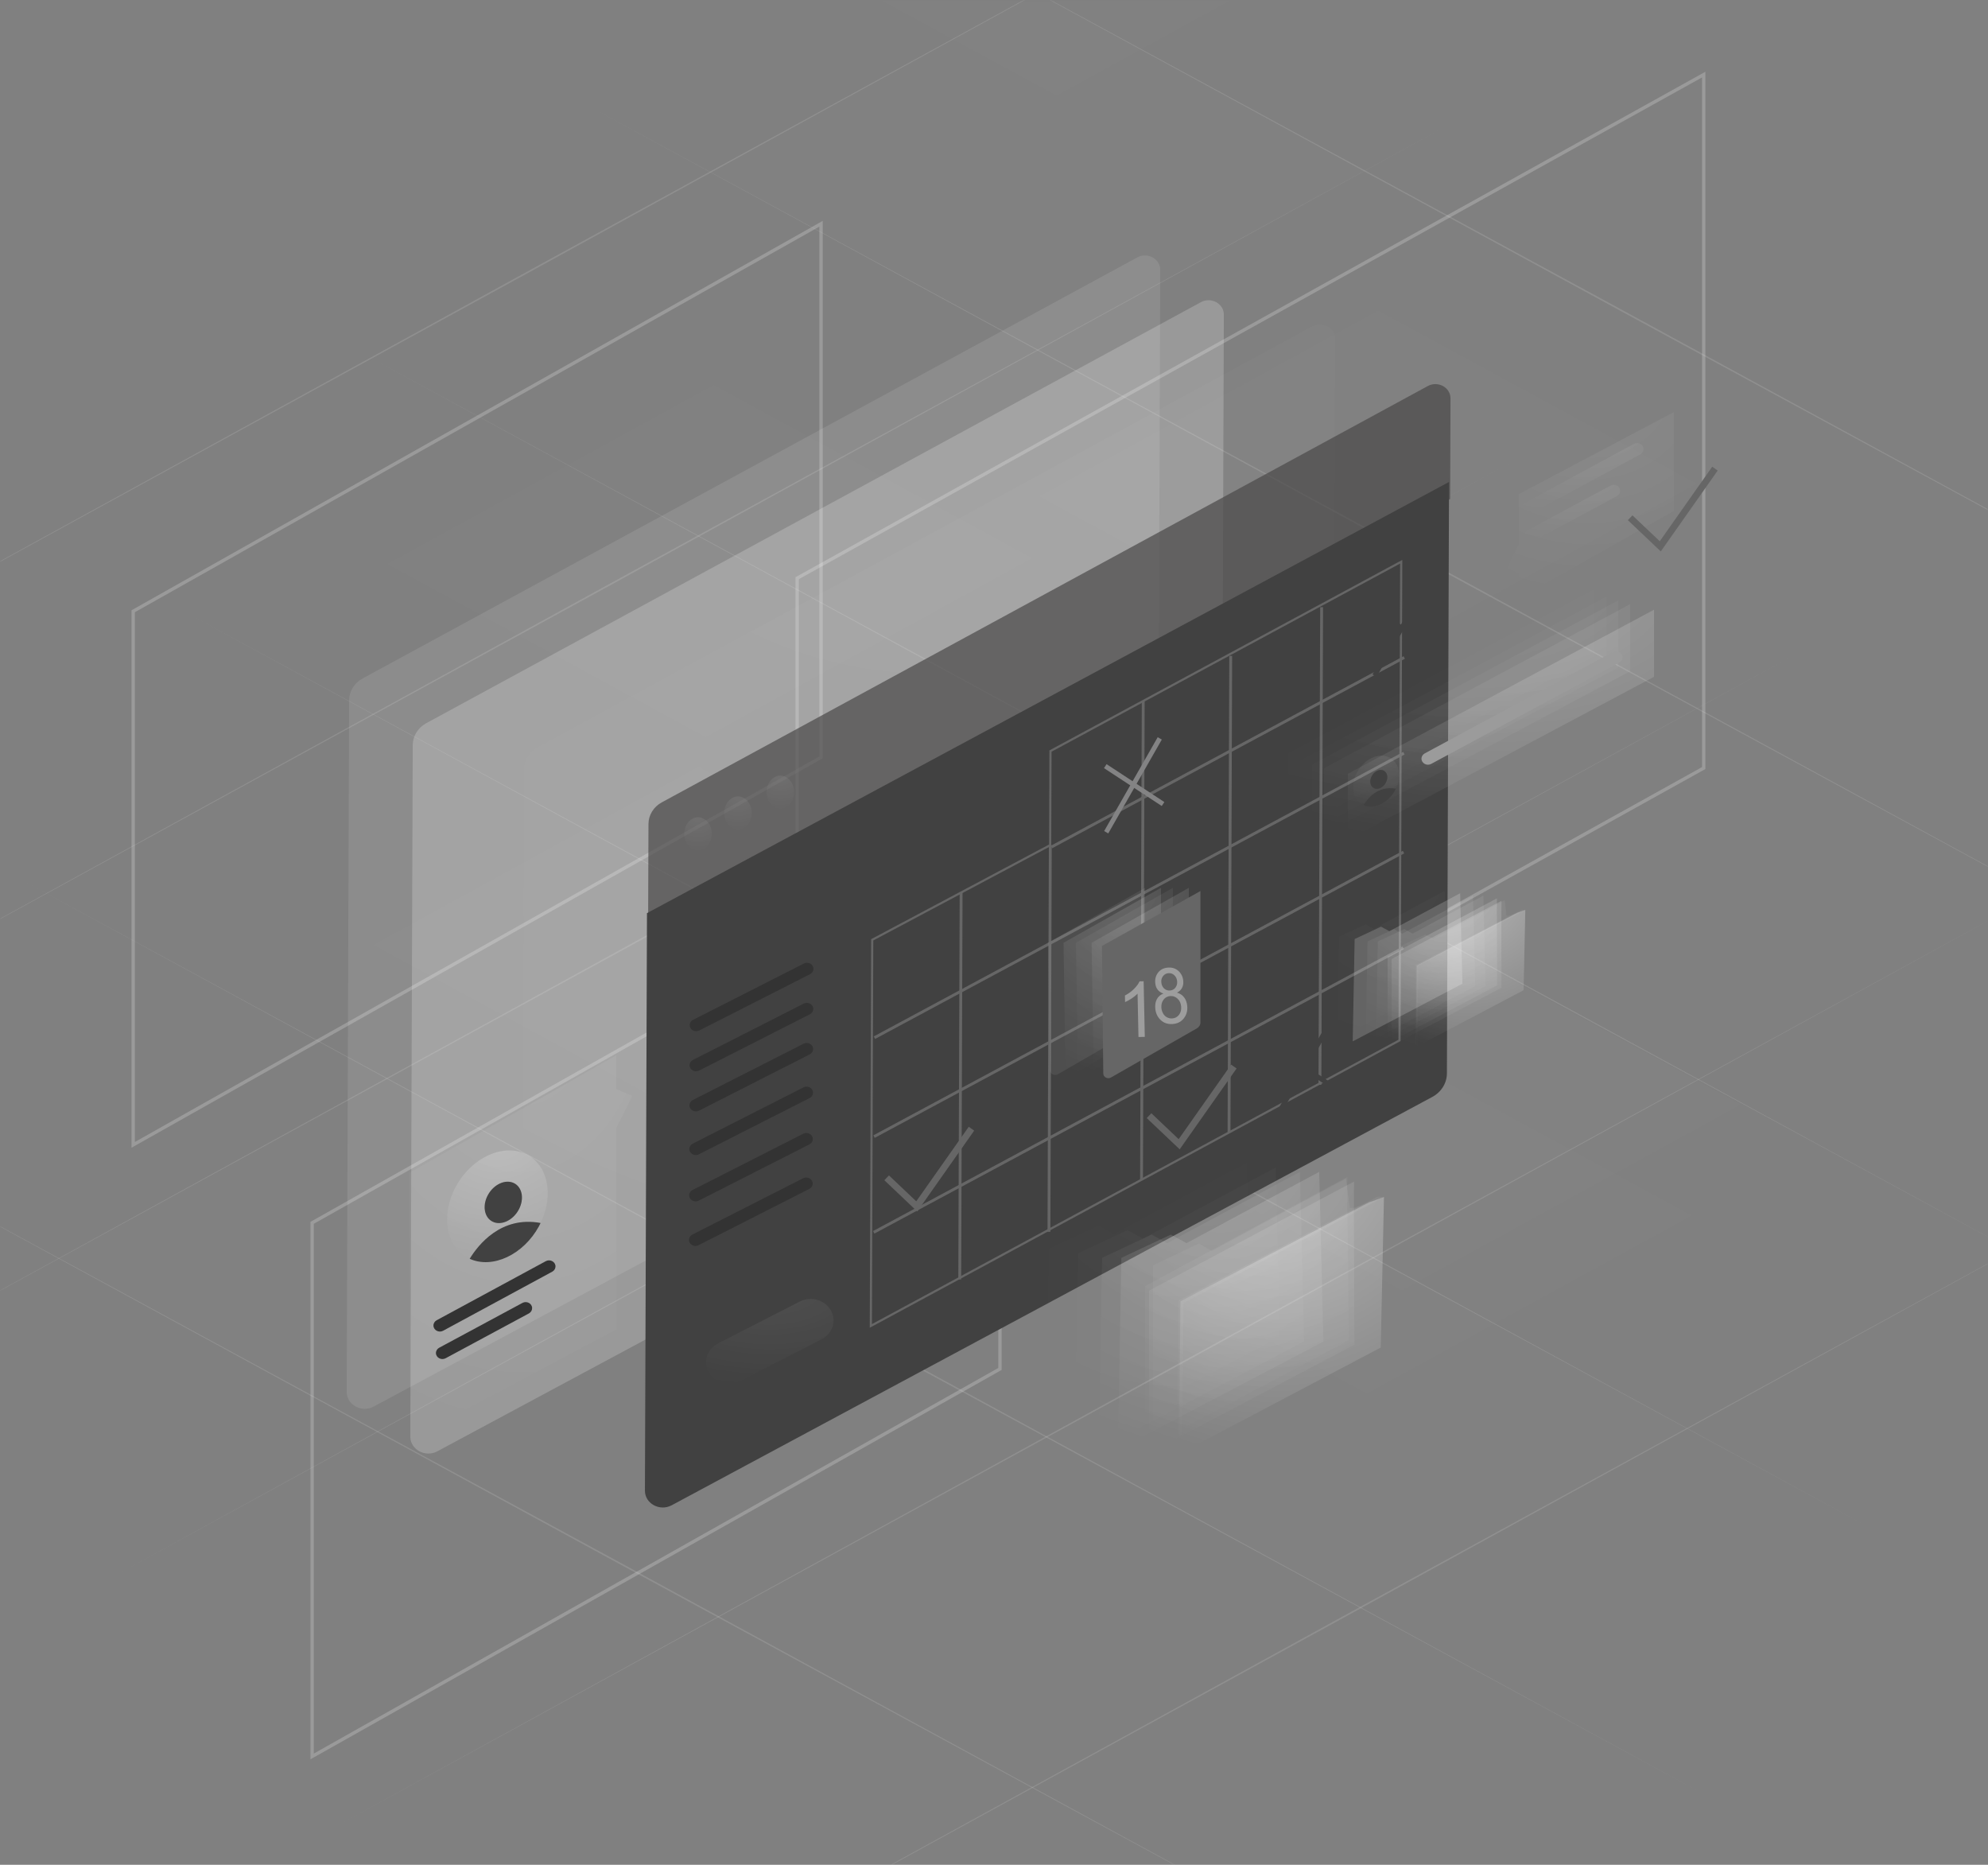 <svg width="467" height="438" viewBox="0 0 467 438" fill="none" xmlns="http://www.w3.org/2000/svg">
<rect x="0" y="0" width="467" height="438" fill="#808080" stroke="none"/>
<mask id="mask0_263_1749" style="mask-type:luminance" maskUnits="userSpaceOnUse" x="0" y="0" width="467" height="438">
<path d="M467 0H0V437.952H467V0Z" fill="white"/>
</mask>
<g mask="url(#mask0_263_1749)">
<path opacity="0.01" d="M318.944 157.282L398.63 113.603L323.742 72.906L244.055 116.585L318.944 157.282Z" fill="white"/>
<path opacity="0.01" d="M329.311 303.12L408.997 259.441L334.109 218.744L254.422 262.423L329.311 303.12Z" fill="white"/>
<path opacity="0.01" d="M244.052 223.533L164.067 180.066L87.672 221.941L167.657 265.408L244.052 223.533Z" fill="white"/>
<path opacity="0.01" d="M320.546 40.126L243.645 -1.664L166.852 40.428L243.752 82.219L320.546 40.126Z" fill="white"/>
<path opacity="0.01" d="M324.991 -19.596L248.09 -61.387L171.297 -19.294L248.198 22.497L324.991 -19.596Z" fill="white"/>
<path opacity="0.01" d="M242.547 251.939L322.57 295.426L398.966 253.551L318.943 210.064L242.547 251.939Z" fill="white"/>
<path opacity="0.01" d="M241.062 283.882L321.085 327.37L397.48 285.495L317.458 242.008L241.062 283.882Z" fill="white"/>
<path opacity="0.01" d="M242.542 131.099L167.654 90.402L90.898 132.474L165.787 173.171L242.542 131.099Z" fill="white"/>
<path opacity="0.01" d="M245.812 337.495L319.584 377.585L396.34 335.515L322.567 295.424L245.812 337.495Z" fill="white"/>
<path opacity="0.01" d="M90.901 253.311L13.812 295.565L88.701 336.262L165.79 294.008L90.901 253.311Z" fill="white"/>
<g opacity="0.13">
<path d="M42.812 143.396C42.812 143.396 142.138 197.265 241.462 251.134C340.688 305.164 439.912 359.194 439.912 359.194C439.912 359.194 340.587 305.326 241.262 251.457C142.037 197.426 42.812 143.396 42.812 143.396Z" fill="#F5F5F4"/>
</g>
<g opacity="0.13">
<path d="M26.461 370.378C26.461 370.378 125.47 316 224.479 261.622C323.589 207.405 422.698 153.189 422.698 153.189C422.698 153.189 323.69 207.567 224.68 261.944C125.57 316.161 26.461 370.378 26.461 370.378Z" fill="#F5F5F4"/>
</g>
<g opacity="0.13">
<path d="M79.195 428.824C79.195 428.824 178.204 374.446 277.213 320.069C376.322 265.853 475.432 211.637 475.432 211.637C475.432 211.637 376.423 266.015 277.414 320.393C178.305 374.607 79.195 428.824 79.195 428.824Z" fill="#F5F5F4"/>
</g>
<g opacity="0.13">
<path d="M116.75 488.766C116.75 488.766 215.759 434.389 314.768 380.011C413.878 325.794 512.987 271.578 512.987 271.578C512.987 271.578 413.979 325.956 314.969 380.333C215.86 434.55 116.75 488.766 116.75 488.766Z" fill="#F5F5F4"/>
</g>
<g opacity="0.13">
<path d="M-40.656 325.422C-40.656 325.422 58.352 271.044 157.362 216.667C256.472 162.45 355.581 108.234 355.581 108.234C355.581 108.234 256.572 162.611 157.563 216.988C58.453 271.205 -40.656 325.422 -40.656 325.422Z" fill="#F5F5F4"/>
</g>
<g opacity="0.13">
<path d="M-55.031 245.994C-55.031 245.994 43.977 191.616 142.987 137.238C242.096 83.022 341.205 28.807 341.205 28.807C341.205 28.807 242.197 83.184 143.188 137.562C44.078 191.778 -55.031 245.994 -55.031 245.994Z" fill="#F5F5F4"/>
</g>
<g opacity="0.13">
<path d="M-74.211 172.563C-74.211 172.563 24.798 118.185 123.807 63.808C222.917 9.592 322.025 -44.625 322.025 -44.625C322.025 -44.625 223.017 9.753 124.008 64.13C24.899 118.347 -74.211 172.563 -74.211 172.563Z" fill="#F5F5F4"/>
</g>
<g opacity="0.13">
<path d="M85.953 83.451C85.953 83.451 185.278 137.319 284.603 191.188C383.828 245.218 483.053 299.249 483.053 299.249C483.053 299.249 383.727 245.38 284.403 191.511C185.178 137.481 85.953 83.451 85.953 83.451Z" fill="#F5F5F4"/>
</g>
<g opacity="0.13">
<path d="M137.094 24.258C137.094 24.258 236.419 78.126 335.743 131.995C434.969 186.025 534.193 240.055 534.193 240.055C534.193 240.055 434.868 186.187 335.544 132.318C236.319 78.288 137.094 24.258 137.094 24.258Z" fill="#F5F5F4"/>
</g>
<g opacity="0.13">
<path d="M181.031 -35.685C181.031 -35.685 280.357 18.183 379.681 72.052C478.906 126.082 578.131 180.112 578.131 180.112C578.131 180.112 478.806 126.243 379.482 72.375C280.257 18.345 181.031 -35.685 181.031 -35.685Z" fill="#F5F5F4"/>
</g>
<g opacity="0.13">
<path d="M4.461 206.334C4.461 206.334 103.786 260.202 203.111 314.071C302.336 368.101 401.561 422.131 401.561 422.131C401.561 422.131 302.236 368.262 202.912 314.393C103.686 260.364 4.461 206.334 4.461 206.334Z" fill="#F5F5F4"/>
</g>
<g opacity="0.13">
<path d="M-53.867 258.787C-53.867 258.787 45.458 312.655 144.782 366.524C244.008 420.554 343.232 474.585 343.232 474.585C343.232 474.585 243.907 420.716 144.583 366.847C45.358 312.816 -53.867 258.787 -53.867 258.787Z" fill="#F5F5F4"/>
</g>
</g>
<path opacity="0.21" d="M400.218 17.518V180.4L187.266 298.683V135.801L400.218 17.518Z" stroke="#FDFFFD" stroke-width="0.784" stroke-miterlimit="10"/>
<path opacity="0.21" d="M234.902 196.201V321.534L73.32 412.55V287.216L234.902 196.201Z" stroke="#FDFFFD" stroke-width="0.784" stroke-miterlimit="10"/>
<path opacity="0.21" d="M192.871 52.553V177.886L31.289 268.901V143.568L192.871 52.553Z" stroke="#FDFFFD" stroke-width="0.784" stroke-miterlimit="10"/>
<path opacity="0.1" d="M267.153 60.463L85.182 159.354C83.227 160.416 82.02 162.372 82.013 164.491L81.923 189.712L81.438 326.894C81.426 329.96 84.958 331.888 87.795 330.364L268.484 233.373C270.63 232.221 271.957 230.083 271.965 227.765L272.468 85.821L272.547 63.391C272.557 60.788 269.554 59.159 267.153 60.463Z" fill="white"/>
<path opacity="0.2" d="M282.098 70.975L100.127 169.865C98.172 170.928 96.966 172.884 96.958 175.003L96.868 200.224L96.383 337.406C96.372 340.471 99.903 342.399 102.741 340.876L283.429 243.885C285.575 242.733 286.902 240.595 286.91 238.277L287.413 96.332L287.492 73.902C287.503 71.3 284.499 69.671 282.098 70.975Z" fill="white"/>
<path opacity="0.36" d="M308.247 76.662L126.276 175.553C124.321 176.615 123.114 178.571 123.107 180.69L123.017 205.912L122.531 343.093C122.52 346.159 126.052 348.087 128.889 346.564L309.578 249.572C311.723 248.42 313.05 246.282 313.059 243.965L313.561 102.02L313.641 79.59C313.651 76.987 310.647 75.358 308.247 76.662Z" fill="url(#paint0_radial_263_1749)" fill-opacity="0.1"/>
<path d="M335.4 90.671L155.464 188.454C153.532 189.504 152.338 191.438 152.331 193.533L152.242 218.473L340.655 117.197L340.734 93.565C340.743 90.993 337.773 89.381 335.4 90.671Z" fill="#4A4949" fill-opacity="0.7"/>
<path d="M151.98 214.476L151.5 350.122C151.489 353.153 154.981 355.059 157.787 353.553L336.454 257.648C338.575 256.509 339.887 254.395 339.895 252.103L340.392 113.199L151.98 214.476Z" fill="#414141"/>
<path d="M167.206 195.839C167.199 197.977 165.743 199.706 163.957 199.701C162.169 199.696 160.727 197.957 160.734 195.819C160.742 193.681 162.197 191.952 163.984 191.957C165.771 191.962 167.214 193.7 167.206 195.839Z" fill="url(#paint1_radial_263_1749)" fill-opacity="0.1"/>
<path d="M176.597 190.948C176.589 193.087 175.134 194.816 173.347 194.81C171.561 194.805 170.118 193.066 170.125 190.928C170.133 188.79 171.588 187.061 173.375 187.066C175.161 187.073 176.604 188.81 176.597 190.948Z" fill="url(#paint2_radial_263_1749)" fill-opacity="0.1"/>
<path d="M186.543 186.06C186.535 188.198 185.08 189.927 183.293 189.922C181.506 189.916 180.063 188.178 180.07 186.04C180.078 183.902 181.533 182.172 183.321 182.178C185.108 182.184 186.55 183.922 186.543 186.06Z" fill="url(#paint3_radial_263_1749)" fill-opacity="0.1"/>
<path d="M204.891 220.74L204.57 311.429L328.761 244.361L329.16 131.938L246.769 176.401L246.691 198.511L204.891 220.74Z" stroke="#666666" stroke-width="0.508" stroke-miterlimit="10"/>
<path d="M225.775 209.562L225.453 300.501" stroke="#666666" stroke-width="0.671" stroke-miterlimit="10"/>
<path d="M246.728 198.51L246.406 289.323" stroke="#666666" stroke-width="0.671" stroke-miterlimit="10"/>
<path d="M268.554 164.725L268.156 277.149" stroke="#666666" stroke-width="0.671" stroke-miterlimit="10"/>
<path d="M289.107 154.047L288.711 265.97" stroke="#666666" stroke-width="0.671" stroke-miterlimit="10"/>
<path d="M310.46 142.621L310.063 254.794" stroke="#666666" stroke-width="0.671" stroke-miterlimit="10"/>
<path d="M205.242 289.444L329.622 222.627" stroke="#666666" stroke-width="0.671" stroke-miterlimit="10"/>
<path d="M205.32 266.96L329.701 200.143" stroke="#666666" stroke-width="0.671" stroke-miterlimit="10"/>
<path d="M205.406 243.728L329.787 176.91" stroke="#666666" stroke-width="0.671" stroke-miterlimit="10"/>
<path d="M246.992 198.946L329.867 154.426" stroke="#666666" stroke-width="0.671" stroke-miterlimit="10"/>
<path d="M190.29 228.81L164.265 242.035C163.252 242.55 162.02 241.859 162.023 240.779C162.025 240.257 162.33 239.78 162.818 239.531L188.843 226.307C189.857 225.792 191.089 226.482 191.085 227.563C191.083 228.083 190.778 228.561 190.29 228.81Z" fill="#333333"/>
<path d="M190.251 238.228L164.226 251.453C163.213 251.968 161.981 251.277 161.984 250.196C161.986 249.676 162.291 249.198 162.779 248.949L188.804 235.725C189.818 235.21 191.05 235.9 191.046 236.981C191.044 237.502 190.739 237.98 190.251 238.228Z" fill="#333333"/>
<path d="M190.22 247.645L164.195 260.87C163.181 261.385 161.949 260.694 161.953 259.614C161.955 259.093 162.259 258.615 162.748 258.367L188.773 245.143C189.786 244.628 191.018 245.318 191.015 246.399C191.013 246.919 190.708 247.397 190.22 247.645Z" fill="#333333"/>
<path d="M190.188 257.902L164.163 271.126C163.15 271.641 161.918 270.951 161.922 269.87C161.924 269.349 162.228 268.872 162.717 268.623L188.742 255.399C189.755 254.884 190.987 255.574 190.983 256.655C190.981 257.176 190.677 257.654 190.188 257.902Z" fill="#333333"/>
<path d="M190.149 268.783L164.124 282.007C163.111 282.522 161.879 281.832 161.883 280.751C161.885 280.23 162.189 279.753 162.678 279.504L188.703 266.279C189.716 265.764 190.948 266.455 190.944 267.536C190.942 268.057 190.638 268.535 190.149 268.783Z" fill="#333333"/>
<path d="M190.109 279.25L164.084 292.474C163.071 292.989 161.839 292.299 161.844 291.218C161.846 290.698 162.15 290.219 162.639 289.971L188.664 276.746C189.677 276.231 190.909 276.921 190.905 278.002C190.902 278.523 190.597 279.002 190.109 279.25Z" fill="#333333"/>
<path d="M193.008 314.566L173.821 324.392C170.231 326.23 165.854 323.786 165.867 319.949C165.874 318.111 166.947 316.421 168.667 315.54L187.855 305.714C191.445 303.875 195.822 306.32 195.808 310.157C195.802 311.995 194.73 313.684 193.008 314.566Z" fill="url(#paint4_radial_263_1749)" fill-opacity="0.1"/>
<path opacity="0.07" d="M246.156 221.436L246.627 251.376C246.636 252.245 247.726 252.773 248.517 252.32L268.445 240.77C268.951 240.481 268.995 239.965 268.995 239.41V208.529L246.156 221.436Z" fill="white"/>
<path d="M249.836 221.436L250.28 251.376C250.289 252.245 251.366 252.773 252.157 252.32L272.131 240.77C272.638 240.481 272.729 239.965 272.729 239.41V208.529L249.836 221.436Z" fill="url(#paint5_radial_263_1749)" fill-opacity="0.2"/>
<path d="M252.75 221.436L253.249 251.376C253.258 252.245 254.363 252.773 255.153 252.32L275.031 240.77C275.538 240.481 275.532 239.965 275.532 239.41V208.529L252.75 221.436Z" fill="url(#paint6_radial_263_1749)" fill-opacity="0.1"/>
<path d="M256.43 221.436L256.901 251.376C256.911 252.245 258.002 252.773 258.793 252.32L278.718 240.77C279.224 240.481 279.266 239.965 279.266 239.41V208.529L256.43 221.436Z" fill="url(#paint7_radial_263_1749)" fill-opacity="0.2"/>
<path d="M258.852 222.192L259.171 252.132C259.18 253.001 260.196 253.529 260.986 253.076L281.178 241.526C281.684 241.237 281.992 240.721 281.992 240.166V209.285L258.852 222.192Z" fill="#666666"/>
<path d="M268.925 243.541L267.438 243.569L267.223 233.388C266.873 233.761 266.412 234.137 265.838 234.514C265.265 234.892 264.749 235.177 264.29 235.369L264.258 233.825C265.081 233.39 265.797 232.867 266.406 232.258C267.015 231.649 267.444 231.061 267.691 230.494L268.649 230.477L268.925 243.541Z" fill="#9D9D9D"/>
<path d="M273.292 233.369C272.693 233.167 272.235 232.851 271.92 232.422C271.605 231.993 271.422 231.465 271.373 230.84C271.298 229.896 271.534 229.081 272.08 228.396C272.625 227.711 273.393 227.335 274.383 227.266C275.379 227.197 276.205 227.471 276.864 228.087C277.522 228.703 277.888 229.483 277.963 230.427C278.011 231.029 277.914 231.563 277.671 232.028C277.429 232.493 277.035 232.866 276.488 233.146C277.208 233.357 277.774 233.739 278.185 234.293C278.596 234.846 278.834 235.524 278.897 236.327C278.985 237.436 278.713 238.393 278.084 239.196C277.454 239.999 276.576 240.44 275.452 240.518C274.327 240.596 273.389 240.28 272.64 239.568C271.891 238.858 271.472 237.936 271.382 236.802C271.316 235.958 271.448 235.239 271.779 234.643C272.109 234.048 272.614 233.623 273.292 233.369ZM272.821 236.713C272.856 237.168 272.986 237.6 273.208 238.013C273.43 238.424 273.738 238.735 274.13 238.941C274.521 239.149 274.932 239.237 275.363 239.208C276.032 239.161 276.564 238.878 276.961 238.358C277.358 237.838 277.526 237.2 277.467 236.445C277.406 235.678 277.133 235.058 276.644 234.588C276.157 234.118 275.576 233.906 274.902 233.952C274.243 233.998 273.717 234.283 273.323 234.809C272.93 235.334 272.763 235.969 272.821 236.713ZM272.8 230.688C272.849 231.302 273.062 231.791 273.44 232.157C273.818 232.522 274.284 232.686 274.839 232.647C275.378 232.609 275.805 232.386 276.119 231.975C276.433 231.564 276.569 231.079 276.525 230.519C276.479 229.934 276.262 229.455 275.876 229.081C275.489 228.707 275.031 228.539 274.503 228.576C273.968 228.613 273.541 228.839 273.219 229.252C272.896 229.666 272.757 230.145 272.8 230.688Z" fill="#9D9D9D"/>
<path opacity="0.18" d="M343.01 209.791L326.382 218.722L324.417 217.658L318.22 220.565L317.766 244.593L343.539 231.055L343.01 209.791Z" fill="white"/>
<path opacity="0.11" d="M339.385 209.225L322.757 218.156L320.792 217.093L314.594 219.999L314.141 244.027L339.913 230.489L339.385 209.225Z" fill="url(#paint8_radial_263_1749)" fill-opacity="0.3"/>
<g opacity="0.36">
<path d="M346.033 210.359L329.405 219.291L327.44 218.228L321.242 221.133L320.789 245.162L346.562 231.624L346.033 210.359Z" fill="url(#paint9_radial_263_1749)" fill-opacity="0.1"/>
<path d="M346.033 210.359L329.405 219.291L327.44 218.228L321.242 221.133L320.789 245.162L346.562 231.624L346.033 210.359Z" fill="url(#paint10_radial_263_1749)" fill-opacity="0.3"/>
</g>
<path opacity="0.48" d="M348.455 210.359L331.828 219.291L329.863 218.228L323.665 221.133L323.211 245.162L348.985 231.624L348.455 210.359Z" fill="url(#paint11_radial_263_1749)" fill-opacity="0.3"/>
<path d="M328.773 222.274V245.24C330.641 247.697 332.512 245.838 332.512 245.838L332.569 245.687H332.618L332.834 226.784L356.48 214.386L354.34 215.091C354.34 215.091 353.992 215.092 353.992 215.09V215.089C353.992 215.089 353.989 215.086 353.887 215.084L353.483 211.406L336.703 220.479L334.804 219.534L328.773 222.274ZM351.566 214.808C351.755 214.941 352.375 215.011 352.999 215.048C352.316 215.011 351.755 214.941 351.566 214.808Z" fill="url(#paint12_radial_263_1749)" fill-opacity="0.1"/>
<path d="M351.649 210.998C351.573 211.211 351.696 231.447 351.696 231.447L325.969 245.02V224.677L351.649 210.998Z" fill="url(#paint13_radial_263_1749)" fill-opacity="0.3"/>
<path d="M352.724 211.564C352.648 211.777 352.701 232.013 352.701 232.013L326.906 245.587V225.244L352.724 211.564Z" fill="url(#paint14_radial_263_1749)" fill-opacity="0.3"/>
<path d="M354.078 215.09C354.082 215.09 354.084 215.09 354.088 215.09L354.079 215.093L354.078 215.09Z" fill="url(#paint15_radial_263_1749)" fill-opacity="0.1"/>
<path d="M356.44 214.387L358.313 213.721L357.911 232.575L332.767 245.841L332.617 245.694L332.817 226.787L356.44 214.387Z" fill="url(#paint16_radial_263_1749)" fill-opacity="0.5"/>
<path d="M330.469 246.757C331.832 246.747 332.951 245.732 332.985 245.696L333.155 226.831L358.32 213.732L357.516 213.662L332.576 226.66L332.387 245.618C332.183 245.799 331.172 246.27 330.48 246.221C329.926 246.184 329.241 245.909 328.766 245.239C329.03 246.056 329.717 246.708 330.469 246.757C330.516 246.76 330.424 246.757 330.469 246.757Z" fill="url(#paint17_radial_263_1749)" fill-opacity="0.1"/>
<path opacity="0.18" d="M299.698 274.176L268.528 290.917L264.844 288.924L253.226 294.372L252.375 339.416L300.69 314.037L299.698 274.176Z" fill="url(#paint18_radial_263_1749)" fill-opacity="0.2"/>
<path opacity="0.11" d="M292.893 273.111L261.722 289.853L258.038 287.86L246.42 293.308L245.57 338.351L293.885 312.973L292.893 273.111Z" fill="url(#paint19_radial_263_1749)" fill-opacity="0.1"/>
<path opacity="0.36" d="M305.362 275.238L274.192 291.98L270.508 289.988L258.889 295.435L258.039 340.478L306.354 315.1L305.362 275.238Z" fill="url(#paint20_radial_263_1749)" fill-opacity="0.3"/>
<path opacity="0.48" d="M309.892 275.238L278.722 291.98L275.038 289.988L263.42 295.435L262.57 340.478L310.884 315.1L309.892 275.238Z" fill="url(#paint21_radial_263_1749)" fill-opacity="0.5"/>
<path d="M270.859 297.196V340.246C273.661 344.853 277.3 341.376 277.3 341.376L277.125 341.099L275.1 339.183L277.003 341.099L277.373 305.655L321.68 282.411L317.94 283.731C317.94 283.731 317.56 283.731 317.56 283.729V283.724C317.56 283.723 317.273 283.719 317.083 283.717L316.186 276.822L284.661 293.83L281.634 292.058L270.859 297.196ZM312.453 283.2C312.806 283.448 313.97 283.58 315.139 283.65C313.859 283.58 312.806 283.448 312.453 283.2Z" fill="url(#paint22_radial_263_1749)" fill-opacity="0.1"/>
<path d="M316.507 276.434C316.365 276.832 316.906 314.768 316.906 314.768L268.992 340.213V302.078L316.507 276.434Z" fill="url(#paint23_radial_263_1749)" fill-opacity="0.1"/>
<path d="M318.103 277.498C317.961 277.897 318.17 315.832 318.17 315.832L269.922 341.277V303.143L318.103 277.498Z" fill="url(#paint24_radial_263_1749)" fill-opacity="0.2"/>
<path d="M317.172 283.725C317.178 283.725 317.184 283.725 317.191 283.725L317.173 283.731L317.172 283.725Z" fill="url(#paint25_radial_263_1749)" fill-opacity="0.1"/>
<path d="M321.595 282.411L325.108 281.162L324.352 316.507L277.218 341.375L276.938 341.098L277.312 305.655L321.595 282.411Z" fill="url(#paint26_radial_263_1749)" fill-opacity="0.5"/>
<path d="M273.914 343.148C275.946 343.148 277.58 341.24 277.645 341.172L277.995 306.047L325.109 281.161L323.621 281.051L276.869 305.417L276.514 340.956C276.514 340.956 275.719 342.281 273.69 342.39C272.651 342.446 271.662 341.556 270.82 340.084C270.888 341.857 272.248 343.049 273.659 343.14C273.744 343.145 273.83 343.148 273.914 343.148Z" fill="url(#paint27_radial_263_1749)" fill-opacity="0.1"/>
<path d="M356.786 140.578V134.679L353.984 133.462L356.786 127.86V116.053L393.212 96.783V119.995L356.786 140.578Z" fill="url(#paint28_radial_263_1749)" fill-opacity="0.1"/>
<path d="M385.335 106.717L359.698 120.591C358.7 121.132 357.449 120.472 357.422 119.392C357.409 118.872 357.701 118.386 358.181 118.126L383.818 104.251C384.817 103.711 386.067 104.37 386.094 105.45C386.107 105.971 385.816 106.457 385.335 106.717Z" fill="url(#paint29_radial_263_1749)" fill-opacity="0.1"/>
<path d="M379.846 116.522L360.284 127.051C359.286 127.591 358.035 126.932 358.008 125.852C357.995 125.331 358.287 124.845 358.767 124.585L378.328 114.056C379.327 113.515 380.577 114.175 380.604 115.255C380.618 115.776 380.326 116.261 379.846 116.522Z" fill="url(#paint30_radial_263_1749)" fill-opacity="0.1"/>
<path d="M144.771 247.877V255.782L148.526 257.414L144.771 264.919V312.273L96.203 338.095V275.459L144.771 247.877Z" fill="url(#paint31_radial_263_1749)" fill-opacity="0.1"/>
<path d="M129.734 298.686L104.097 312.561C103.098 313.101 101.848 312.442 101.821 311.361C101.808 310.841 102.099 310.354 102.579 310.094L128.216 296.22C129.214 295.68 130.465 296.339 130.492 297.419C130.506 297.94 130.214 298.426 129.734 298.686Z" fill="#333333"/>
<path d="M124.245 308.491L104.683 319.02C103.684 319.561 102.434 318.901 102.407 317.82C102.394 317.3 102.685 316.814 103.165 316.554L122.727 306.025C123.725 305.484 124.976 306.144 125.003 307.225C125.016 307.745 124.726 308.231 124.245 308.491Z" fill="#333333"/>
<path d="M126.99 287.252C130.183 280.686 128.733 273.568 123.549 271.079C118.162 268.492 110.801 271.882 107.107 278.65C103.412 285.417 104.783 293 110.168 295.587C110.224 295.613 110.281 295.636 110.337 295.661C112.317 292.406 117.695 285.525 126.99 287.252ZM114.611 280.681C115.981 278.172 118.711 276.915 120.707 277.874C122.704 278.833 123.212 281.644 121.842 284.153C120.472 286.661 117.743 287.918 115.747 286.959C113.749 286 113.241 283.189 114.611 280.681Z" fill="url(#paint32_radial_263_1749)" fill-opacity="0.3"/>
<path d="M110.336 295.662C115.706 298.098 122.952 294.714 126.609 288.016C126.747 287.763 126.864 287.507 126.988 287.252C117.694 285.526 112.316 292.407 110.336 295.662Z" fill="#414141"/>
<path d="M115.748 286.958C117.745 287.917 120.475 286.66 121.844 284.151C123.214 281.643 122.706 278.831 120.709 277.873C118.712 276.914 115.983 278.17 114.613 280.679C113.244 283.188 113.752 285.998 115.748 286.958Z" fill="#414141"/>
<path opacity="0.1" d="M374.535 138.395V154.161L302.617 192.409V176.934L374.535 138.395Z" fill="url(#paint33_radial_263_1749)" fill-opacity="0.2"/>
<path opacity="0.2" d="M377.34 140.146V155.913L305.422 194.161V178.686L377.34 140.146Z" fill="url(#paint34_radial_263_1749)" fill-opacity="0.2"/>
<path opacity="0.36" d="M380.137 141.021V156.788L308.219 195.036V179.561L380.137 141.021Z" fill="url(#paint35_radial_263_1749)" fill-opacity="0.2"/>
<path opacity="0.59" d="M382.941 141.898V157.665L311.023 195.913V180.438L382.941 141.898Z" fill="url(#paint36_radial_263_1749)" fill-opacity="0.2"/>
<path d="M388.543 143.207V158.973L316.625 197.221V181.747L388.543 143.207Z" fill="url(#paint37_radial_263_1749)" fill-opacity="0.3"/>
<path d="M327.891 185.266C329.348 182.271 328.687 179.024 326.322 177.888C323.865 176.708 320.507 178.255 318.822 181.342C317.136 184.428 317.762 187.887 320.218 189.067C320.243 189.079 320.27 189.09 320.296 189.101C321.198 187.618 323.652 184.478 327.891 185.266ZM322.244 182.268C322.869 181.123 324.114 180.55 325.025 180.987C325.935 181.424 326.167 182.706 325.542 183.851C324.917 184.996 323.672 185.569 322.762 185.132C321.851 184.695 321.619 183.412 322.244 182.268Z" fill="url(#paint38_radial_263_1749)" fill-opacity="0.1"/>
<path d="M320.297 189.102C322.747 190.213 326.052 188.669 327.72 185.614C327.783 185.498 327.836 185.382 327.893 185.265C323.654 184.479 321.2 187.618 320.297 189.102Z" fill="#414141"/>
<path d="M322.76 185.131C323.67 185.568 324.915 184.996 325.54 183.851C326.165 182.706 325.933 181.424 325.023 180.986C324.112 180.549 322.867 181.122 322.242 182.267C321.617 183.412 321.848 184.694 322.76 185.131Z" fill="#414141"/>
<path d="M380.36 155.621L336.198 179.423C335.2 179.963 333.949 179.304 333.922 178.224C333.909 177.704 334.201 177.217 334.681 176.957L378.842 153.155C379.841 152.615 381.091 153.275 381.118 154.355C381.131 154.876 380.841 155.361 380.36 155.621Z" fill="#9B9B9B"/>
<path d="M208.281 276.643L215.357 283.355L228.206 265.107" stroke="#666666" stroke-width="1.568" stroke-miterlimit="10"/>
<path d="M382.938 121.608L390.013 128.32L402.863 110.072" stroke="#666666" stroke-width="1.568" stroke-miterlimit="10"/>
<path d="M269.922 262.045L276.998 268.757L289.847 250.51" stroke="#666666" stroke-width="1.568" stroke-miterlimit="10"/>
<path d="M335.478 136.639L322.898 158.683" stroke="#414141" stroke-width="1.112" stroke-miterlimit="10"/>
<path d="M322.68 143.158L336.253 152.058" stroke="#414141" stroke-width="1.112" stroke-miterlimit="10"/>
<path d="M272.439 173.43L259.859 195.474" stroke="#838384" stroke-width="1.112" stroke-miterlimit="10"/>
<path d="M259.641 179.949L273.213 188.849" stroke="#838384" stroke-width="1.112" stroke-miterlimit="10"/>
<path d="M312.596 239.998L300.016 262.042" stroke="#414141" stroke-width="1.112" stroke-miterlimit="10"/>
<path d="M299.797 246.518L313.37 255.418" stroke="#414141" stroke-width="1.112" stroke-miterlimit="10"/>
<defs>
<radialGradient id="paint0_radial_263_1749" cx="0" cy="0" r="1" gradientUnits="userSpaceOnUse" gradientTransform="translate(218.086 34.223) rotate(90) scale(320.794 279.277)">
<stop stop-color="white" stop-opacity="0.8"/>
<stop offset="1" stop-color="white" stop-opacity="0"/>
</radialGradient>
<radialGradient id="paint1_radial_263_1749" cx="0" cy="0" r="1" gradientUnits="userSpaceOnUse" gradientTransform="translate(163.97 190.757) rotate(90) scale(9.17 9.457)">
<stop stop-color="white" stop-opacity="0.8"/>
<stop offset="1" stop-color="white" stop-opacity="0"/>
</radialGradient>
<radialGradient id="paint2_radial_263_1749" cx="0" cy="0" r="1" gradientUnits="userSpaceOnUse" gradientTransform="translate(173.361 185.866) rotate(90) scale(9.17 9.457)">
<stop stop-color="white" stop-opacity="0.8"/>
<stop offset="1" stop-color="white" stop-opacity="0"/>
</radialGradient>
<radialGradient id="paint3_radial_263_1749" cx="0" cy="0" r="1" gradientUnits="userSpaceOnUse" gradientTransform="translate(183.307 180.978) rotate(90) scale(9.17 9.459)">
<stop stop-color="white" stop-opacity="0.8"/>
<stop offset="1" stop-color="white" stop-opacity="0"/>
</radialGradient>
<radialGradient id="paint4_radial_263_1749" cx="0" cy="0" r="1" gradientUnits="userSpaceOnUse" gradientTransform="translate(180.838 302.002) rotate(90) scale(23.597 43.755)">
<stop stop-color="white" stop-opacity="0.8"/>
<stop offset="1" stop-color="white" stop-opacity="0"/>
</radialGradient>
<radialGradient id="paint5_radial_263_1749" cx="0" cy="0" r="1" gradientUnits="userSpaceOnUse" gradientTransform="translate(261.283 201.717) rotate(90) scale(52.054 33.455)">
<stop stop-color="white" stop-opacity="0.8"/>
<stop offset="1" stop-color="white" stop-opacity="0"/>
</radialGradient>
<radialGradient id="paint6_radial_263_1749" cx="0" cy="0" r="1" gradientUnits="userSpaceOnUse" gradientTransform="translate(264.141 201.717) rotate(90) scale(52.054 33.292)">
<stop stop-color="white" stop-opacity="0.8"/>
<stop offset="1" stop-color="white" stop-opacity="0"/>
</radialGradient>
<radialGradient id="paint7_radial_263_1749" cx="0" cy="0" r="1" gradientUnits="userSpaceOnUse" gradientTransform="translate(267.848 201.717) rotate(90) scale(52.054 33.372)">
<stop stop-color="white" stop-opacity="0.8"/>
<stop offset="1" stop-color="white" stop-opacity="0"/>
</radialGradient>
<radialGradient id="paint8_radial_263_1749" cx="0" cy="0" r="1" gradientUnits="userSpaceOnUse" gradientTransform="translate(327.027 203.831) rotate(90) scale(41.213 37.663)">
<stop stop-color="white" stop-opacity="0.8"/>
<stop offset="1" stop-color="white" stop-opacity="0"/>
</radialGradient>
<radialGradient id="paint9_radial_263_1749" cx="0" cy="0" r="1" gradientUnits="userSpaceOnUse" gradientTransform="translate(333.675 204.966) rotate(90) scale(41.213 37.663)">
<stop stop-color="white" stop-opacity="0.8"/>
<stop offset="1" stop-color="white" stop-opacity="0"/>
</radialGradient>
<radialGradient id="paint10_radial_263_1749" cx="0" cy="0" r="1" gradientUnits="userSpaceOnUse" gradientTransform="translate(333.675 204.966) rotate(90) scale(41.213 37.663)">
<stop stop-color="white" stop-opacity="0.8"/>
<stop offset="1" stop-color="white" stop-opacity="0"/>
</radialGradient>
<radialGradient id="paint11_radial_263_1749" cx="0" cy="0" r="1" gradientUnits="userSpaceOnUse" gradientTransform="translate(336.098 204.966) rotate(90) scale(41.213 37.664)">
<stop stop-color="white" stop-opacity="0.8"/>
<stop offset="1" stop-color="white" stop-opacity="0"/>
</radialGradient>
<radialGradient id="paint12_radial_263_1749" cx="0" cy="0" r="1" gradientUnits="userSpaceOnUse" gradientTransform="translate(342.627 205.966) rotate(90) scale(41.572 40.488)">
<stop stop-color="white" stop-opacity="0.8"/>
<stop offset="1" stop-color="white" stop-opacity="0"/>
</radialGradient>
<radialGradient id="paint13_radial_263_1749" cx="0" cy="0" r="1" gradientUnits="userSpaceOnUse" gradientTransform="translate(338.832 205.726) rotate(90) scale(40.289 37.596)">
<stop stop-color="white" stop-opacity="0.8"/>
<stop offset="1" stop-color="white" stop-opacity="0"/>
</radialGradient>
<radialGradient id="paint14_radial_263_1749" cx="0" cy="0" r="1" gradientUnits="userSpaceOnUse" gradientTransform="translate(339.815 206.292) rotate(90) scale(40.29 37.728)">
<stop stop-color="white" stop-opacity="0.8"/>
<stop offset="1" stop-color="white" stop-opacity="0"/>
</radialGradient>
<radialGradient id="paint15_radial_263_1749" cx="0" cy="0" r="1" gradientUnits="userSpaceOnUse" gradientTransform="translate(354.083 215.089) rotate(90) scale(0.004 0.014)">
<stop stop-color="white" stop-opacity="0.8"/>
<stop offset="1" stop-color="white" stop-opacity="0"/>
</radialGradient>
<radialGradient id="paint16_radial_263_1749" cx="0" cy="0" r="1" gradientUnits="userSpaceOnUse" gradientTransform="translate(345.465 208.743) rotate(90) scale(38.037 37.551)">
<stop stop-color="white" stop-opacity="0.8"/>
<stop offset="1" stop-color="white" stop-opacity="0"/>
</radialGradient>
<radialGradient id="paint17_radial_263_1749" cx="0" cy="0" r="1" gradientUnits="userSpaceOnUse" gradientTransform="translate(343.543 208.533) rotate(90) scale(39.193 43.189)">
<stop stop-color="white" stop-opacity="0.8"/>
<stop offset="1" stop-color="white" stop-opacity="0"/>
</radialGradient>
<radialGradient id="paint18_radial_263_1749" cx="0" cy="0" r="1" gradientUnits="userSpaceOnUse" gradientTransform="translate(276.532 264.065) rotate(90) scale(77.258 70.605)">
<stop stop-color="white" stop-opacity="0.8"/>
<stop offset="1" stop-color="white" stop-opacity="0"/>
</radialGradient>
<radialGradient id="paint19_radial_263_1749" cx="0" cy="0" r="1" gradientUnits="userSpaceOnUse" gradientTransform="translate(269.728 263.001) rotate(90) scale(77.258 70.605)">
<stop stop-color="white" stop-opacity="0.8"/>
<stop offset="1" stop-color="white" stop-opacity="0"/>
</radialGradient>
<radialGradient id="paint20_radial_263_1749" cx="0" cy="0" r="1" gradientUnits="userSpaceOnUse" gradientTransform="translate(282.197 265.128) rotate(90) scale(77.258 70.605)">
<stop stop-color="white" stop-opacity="0.8"/>
<stop offset="1" stop-color="white" stop-opacity="0"/>
</radialGradient>
<radialGradient id="paint21_radial_263_1749" cx="0" cy="0" r="1" gradientUnits="userSpaceOnUse" gradientTransform="translate(286.727 265.128) rotate(90) scale(77.258 70.603)">
<stop stop-color="white" stop-opacity="0.8"/>
<stop offset="1" stop-color="white" stop-opacity="0"/>
</radialGradient>
<radialGradient id="paint22_radial_263_1749" cx="0" cy="0" r="1" gradientUnits="userSpaceOnUse" gradientTransform="translate(296.27 266.623) rotate(90) scale(77.935 74.267)">
<stop stop-color="white" stop-opacity="0.8"/>
<stop offset="1" stop-color="white" stop-opacity="0"/>
</radialGradient>
<radialGradient id="paint23_radial_263_1749" cx="0" cy="0" r="1" gradientUnits="userSpaceOnUse" gradientTransform="translate(292.949 266.55) rotate(90) scale(75.528 70.019)">
<stop stop-color="white" stop-opacity="0.8"/>
<stop offset="1" stop-color="white" stop-opacity="0"/>
</radialGradient>
<radialGradient id="paint24_radial_263_1749" cx="0" cy="0" r="1" gradientUnits="userSpaceOnUse" gradientTransform="translate(294.046 267.614) rotate(90) scale(75.528 70.506)">
<stop stop-color="white" stop-opacity="0.8"/>
<stop offset="1" stop-color="white" stop-opacity="0"/>
</radialGradient>
<radialGradient id="paint25_radial_263_1749" cx="0" cy="0" r="1" gradientUnits="userSpaceOnUse" gradientTransform="translate(317.181 283.724) rotate(90) scale(0.008 0.028)">
<stop stop-color="white" stop-opacity="0.8"/>
<stop offset="1" stop-color="white" stop-opacity="0"/>
</radialGradient>
<radialGradient id="paint26_radial_263_1749" cx="0" cy="0" r="1" gradientUnits="userSpaceOnUse" gradientTransform="translate(301.023 271.831) rotate(90) scale(71.305 70.393)">
<stop stop-color="white" stop-opacity="0.8"/>
<stop offset="1" stop-color="white" stop-opacity="0"/>
</radialGradient>
<radialGradient id="paint27_radial_263_1749" cx="0" cy="0" r="1" gradientUnits="userSpaceOnUse" gradientTransform="translate(297.965 271.428) rotate(90) scale(73.536 79.335)">
<stop stop-color="white" stop-opacity="0.8"/>
<stop offset="1" stop-color="white" stop-opacity="0"/>
</radialGradient>
<radialGradient id="paint28_radial_263_1749" cx="0" cy="0" r="1" gradientUnits="userSpaceOnUse" gradientTransform="translate(373.598 89.996) rotate(90) scale(51.863 57.326)">
<stop stop-color="white" stop-opacity="0.8"/>
<stop offset="1" stop-color="white" stop-opacity="0"/>
</radialGradient>
<radialGradient id="paint29_radial_263_1749" cx="0" cy="0" r="1" gradientUnits="userSpaceOnUse" gradientTransform="translate(371.758 101.467) rotate(90) scale(19.806 41.901)">
<stop stop-color="white" stop-opacity="0.8"/>
<stop offset="1" stop-color="white" stop-opacity="0"/>
</radialGradient>
<radialGradient id="paint30_radial_263_1749" cx="0" cy="0" r="1" gradientUnits="userSpaceOnUse" gradientTransform="translate(369.306 111.79) rotate(90) scale(15.845 33.022)">
<stop stop-color="white" stop-opacity="0.8"/>
<stop offset="1" stop-color="white" stop-opacity="0"/>
</radialGradient>
<radialGradient id="paint31_radial_263_1749" cx="0" cy="0" r="1" gradientUnits="userSpaceOnUse" gradientTransform="translate(122.364 233.896) rotate(90) scale(106.837 76.461)">
<stop stop-color="white" stop-opacity="0.8"/>
<stop offset="1" stop-color="white" stop-opacity="0"/>
</radialGradient>
<radialGradient id="paint32_radial_263_1749" cx="0" cy="0" r="1" gradientUnits="userSpaceOnUse" gradientTransform="translate(116.853 266.267) rotate(90) scale(30.138 34.553)">
<stop stop-color="white" stop-opacity="0.8"/>
<stop offset="1" stop-color="white" stop-opacity="0"/>
</radialGradient>
<radialGradient id="paint33_radial_263_1749" cx="0" cy="0" r="1" gradientUnits="userSpaceOnUse" gradientTransform="translate(338.576 130.024) rotate(90) scale(63.964 105.097)">
<stop stop-color="white" stop-opacity="0.8"/>
<stop offset="1" stop-color="white" stop-opacity="0"/>
</radialGradient>
<radialGradient id="paint34_radial_263_1749" cx="0" cy="0" r="1" gradientUnits="userSpaceOnUse" gradientTransform="translate(341.381 131.776) rotate(90) scale(63.964 105.097)">
<stop stop-color="white" stop-opacity="0.8"/>
<stop offset="1" stop-color="white" stop-opacity="0"/>
</radialGradient>
<radialGradient id="paint35_radial_263_1749" cx="0" cy="0" r="1" gradientUnits="userSpaceOnUse" gradientTransform="translate(344.178 132.651) rotate(90) scale(63.964 105.097)">
<stop stop-color="white" stop-opacity="0.8"/>
<stop offset="1" stop-color="white" stop-opacity="0"/>
</radialGradient>
<radialGradient id="paint36_radial_263_1749" cx="0" cy="0" r="1" gradientUnits="userSpaceOnUse" gradientTransform="translate(346.982 133.528) rotate(90) scale(63.964 105.097)">
<stop stop-color="white" stop-opacity="0.8"/>
<stop offset="1" stop-color="white" stop-opacity="0"/>
</radialGradient>
<radialGradient id="paint37_radial_263_1749" cx="0" cy="0" r="1" gradientUnits="userSpaceOnUse" gradientTransform="translate(352.584 134.836) rotate(90) scale(63.964 105.097)">
<stop stop-color="white" stop-opacity="0.8"/>
<stop offset="1" stop-color="white" stop-opacity="0"/>
</radialGradient>
<radialGradient id="paint38_radial_263_1749" cx="0" cy="0" r="1" gradientUnits="userSpaceOnUse" gradientTransform="translate(323.268 175.693) rotate(90) scale(13.748 15.761)">
<stop stop-color="white" stop-opacity="0.8"/>
<stop offset="1" stop-color="white" stop-opacity="0"/>
</radialGradient>
</defs>
</svg>
